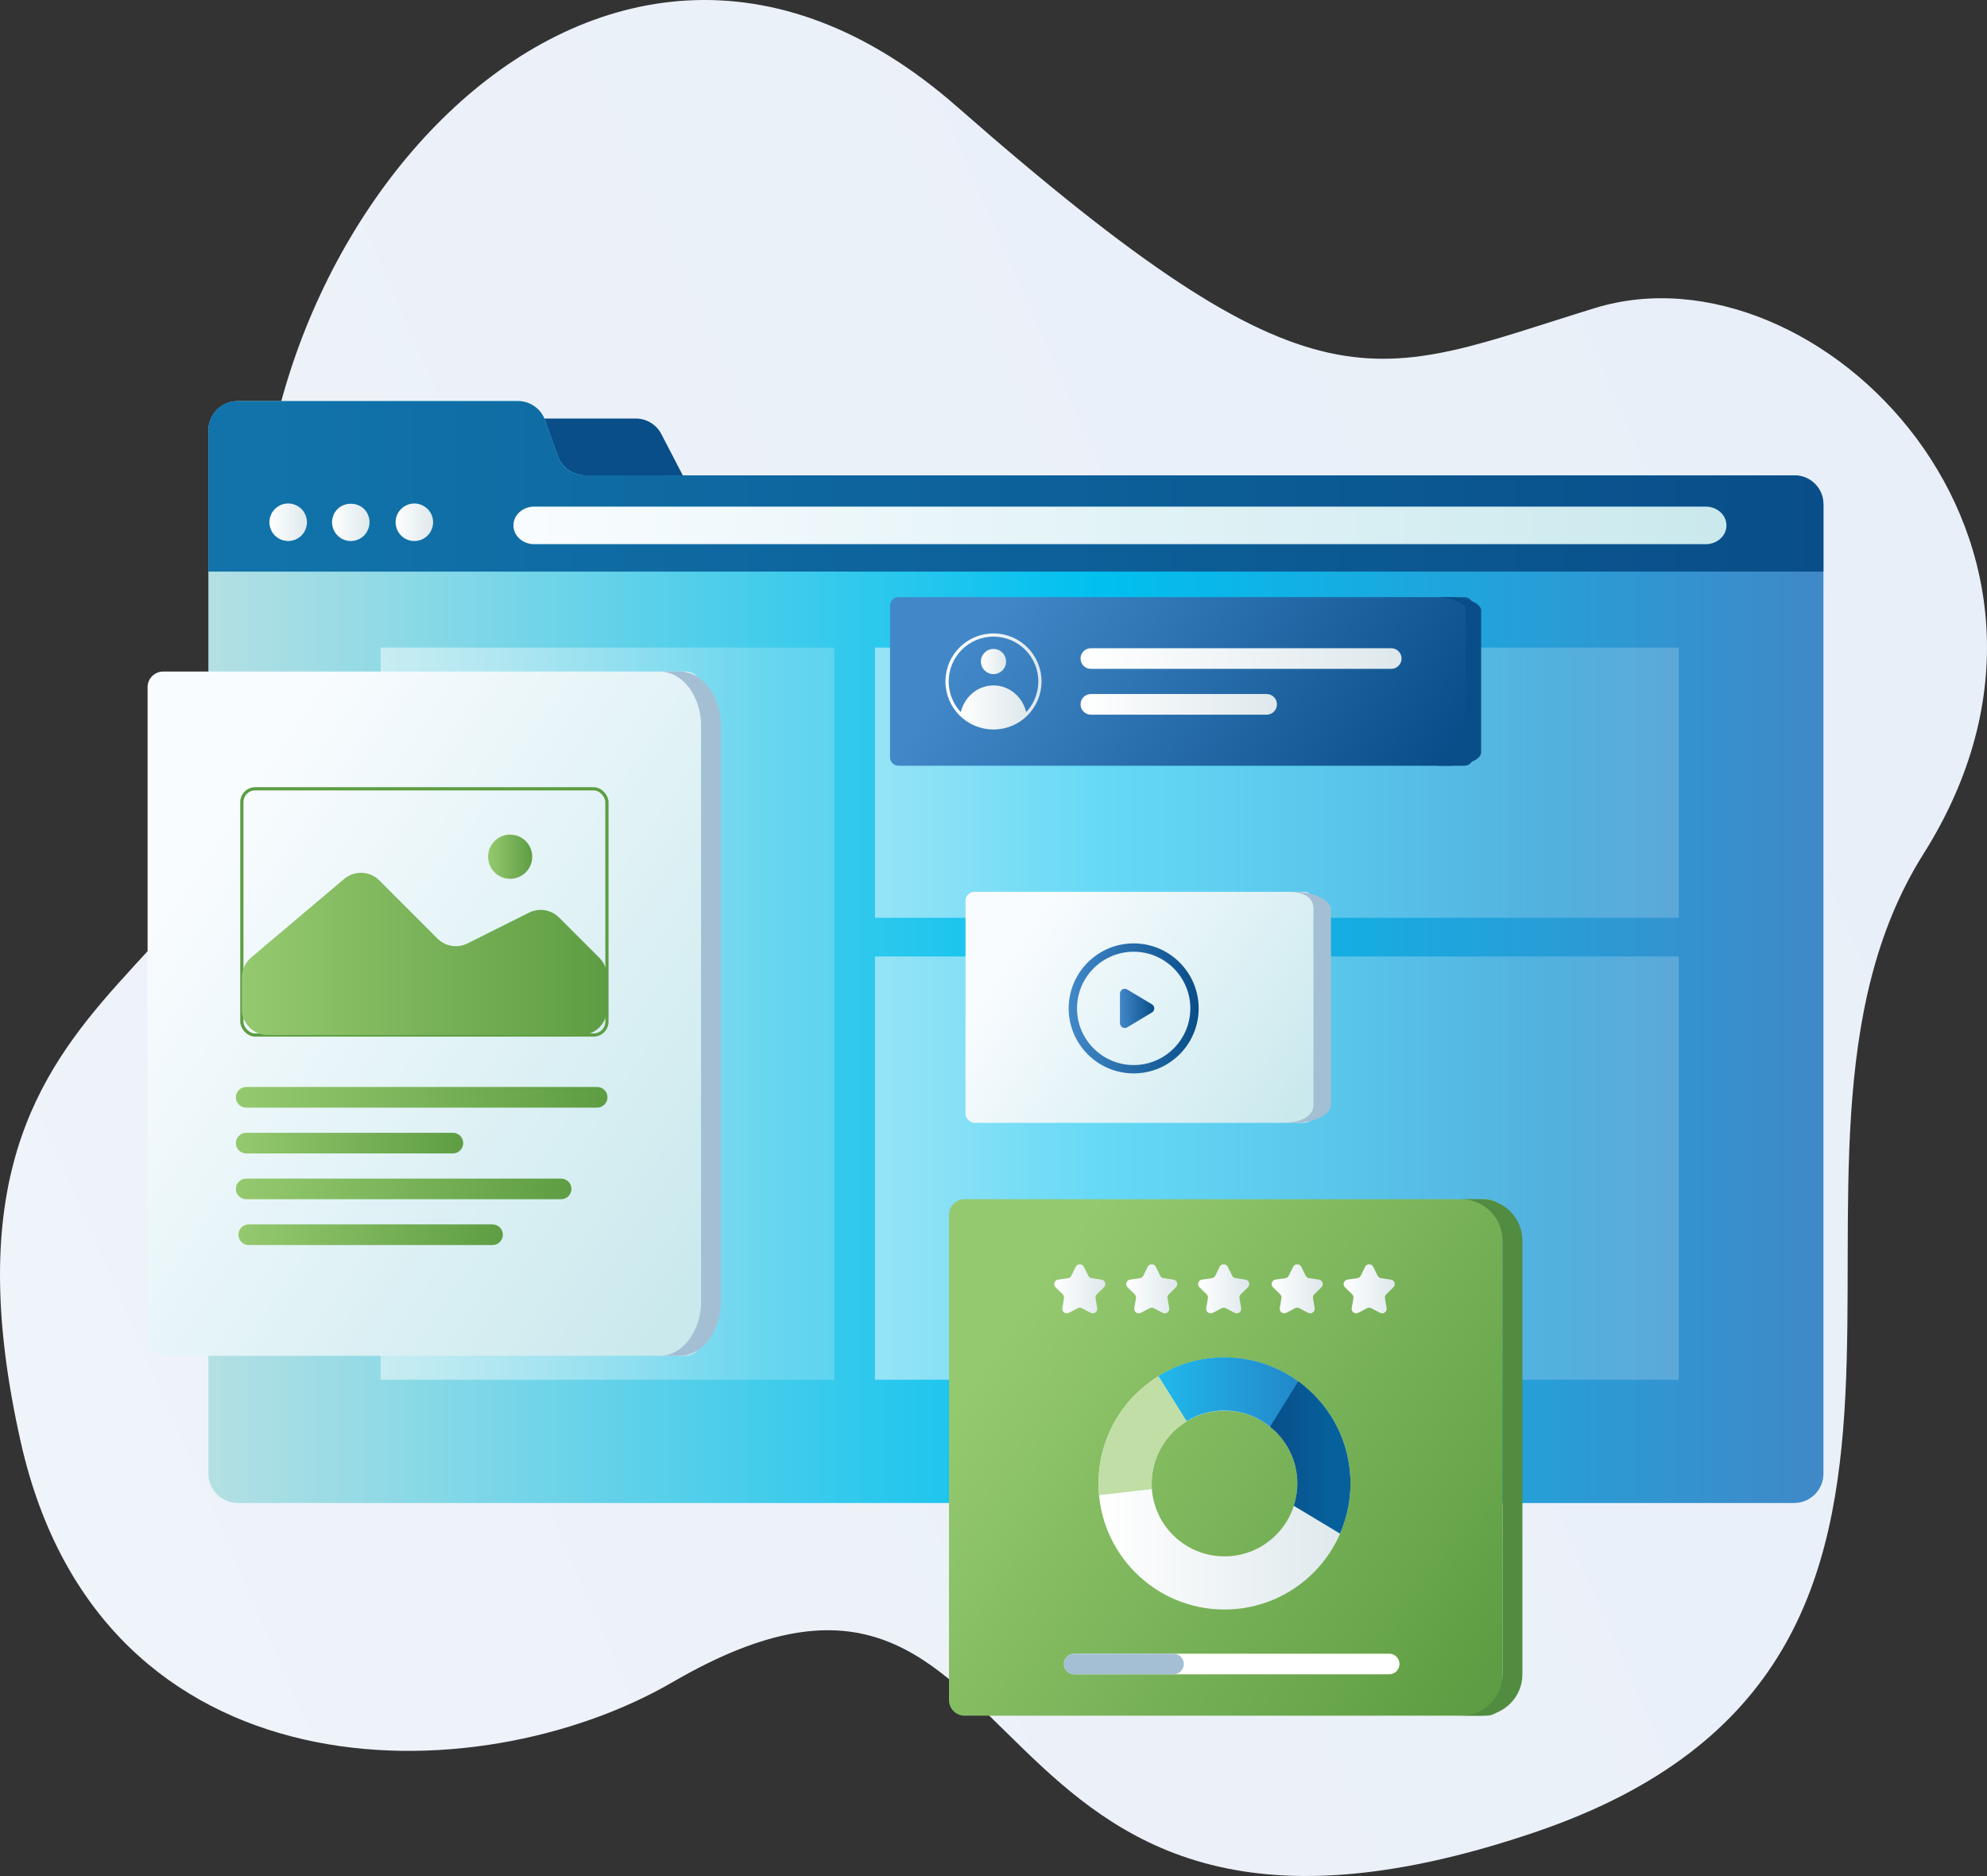 <?xml version="1.0" encoding="UTF-8"?>
<svg id="Layer_1" xmlns="http://www.w3.org/2000/svg" width="218.722mm" height="206.474mm" xmlns:xlink="http://www.w3.org/1999/xlink" version="1.1" viewBox="0 0 620 585.281">
  <rect x="0" y="0" width="620" height="585.281" fill="#333333" stroke="none"/>
  <!-- Generator: Adobe Illustrator 29.5.1, SVG Export Plug-In . SVG Version: 2.1.0 Build 141)  -->
  <defs>
    <style>
      .st0 {
        stroke: #5e9d43;
      }

      .st0, .st1 {
        fill: none;
        stroke-miterlimit: 10;
      }

      .st2 {
        fill: #a4bfd4;
      }

      .st3 {
        fill: url(#linear-gradient2);
      }

      .st4 {
        fill: url(#linear-gradient1);
      }

      .st5 {
        fill: url(#linear-gradient9);
      }

      .st6 {
        fill: url(#linear-gradient3);
      }

      .st7 {
        fill: url(#linear-gradient6);
      }

      .st8 {
        fill: url(#linear-gradient8);
      }

      .st9 {
        fill: url(#linear-gradient7);
      }

      .st10 {
        fill: url(#linear-gradient5);
      }

      .st11 {
        fill: url(#linear-gradient4);
      }

      .st12 {
        fill: url(#linear-gradient31);
      }

      .st13 {
        fill: url(#linear-gradient30);
      }

      .st14 {
        fill: url(#linear-gradient32);
      }

      .st15 {
        fill: url(#linear-gradient34);
      }

      .st16 {
        fill: url(#linear-gradient33);
      }

      .st17 {
        fill: url(#linear-gradient28);
      }

      .st18 {
        fill: url(#linear-gradient29);
      }

      .st19 {
        fill: url(#linear-gradient18);
      }

      .st20 {
        fill: url(#linear-gradient13);
      }

      .st21 {
        fill: url(#linear-gradient12);
      }

      .st22 {
        fill: url(#linear-gradient15);
      }

      .st23 {
        fill: url(#linear-gradient16);
      }

      .st24 {
        fill: url(#linear-gradient11);
      }

      .st25 {
        fill: url(#linear-gradient10);
      }

      .st26 {
        fill: url(#linear-gradient17);
      }

      .st27 {
        fill: url(#linear-gradient14);
      }

      .st28 {
        fill: url(#linear-gradient19);
      }

      .st29 {
        fill: url(#linear-gradient23);
      }

      .st30 {
        fill: url(#linear-gradient22);
      }

      .st31 {
        fill: url(#linear-gradient24);
      }

      .st32 {
        fill: url(#linear-gradient25);
      }

      .st33 {
        fill: url(#linear-gradient20);
      }

      .st34 {
        fill: url(#linear-gradient27);
      }

      .st35 {
        fill: url(#linear-gradient26);
      }

      .st36 {
        fill: #094e89;
      }

      .st37 {
        fill: url(#linear-gradient);
      }

      .st38 {
        fill: #518c40;
      }

      .st1 {
        stroke: url(#linear-gradient21);
      }

      .st39 {
        fill: #c0dea5;
      }

      .st40 {
        fill: #fff;
      }
    </style>
    <linearGradient id="linear-gradient" x1="-151.443" y1="297.881" x2="423.657" y2="297.881" gradientTransform="translate(302.863 691.552) rotate(-23.675) scale(1.171 -1.198)" gradientUnits="userSpaceOnUse">
      <stop offset=".002" stop-color="#eff3fa"/>
      <stop offset="1" stop-color="#e8eff8"/>
    </linearGradient>
    <linearGradient id="linear-gradient1" x1="65.021" y1="289.154" x2="568.968" y2="289.154" gradientTransform="translate(0 586.171) scale(1 -1)" gradientUnits="userSpaceOnUse">
      <stop offset="0" stop-color="#b4e0e3"/>
      <stop offset=".551" stop-color="#00c0f0"/>
      <stop offset="1" stop-color="#4088c7"/>
    </linearGradient>
    <linearGradient id="linear-gradient2" x1="118.758" y1="269.923" x2="260.333" y2="269.923" gradientTransform="translate(0 586.171) scale(1 -1)" gradientUnits="userSpaceOnUse">
      <stop offset="0" stop-color="#fff" stop-opacity=".5"/>
      <stop offset=".836" stop-color="#fff" stop-opacity=".2"/>
    </linearGradient>
    <linearGradient id="linear-gradient3" x1="273.032" y1="341.985" x2="523.806" y2="341.985" gradientTransform="translate(0 586.171) scale(1 -1)" gradientUnits="userSpaceOnUse">
      <stop offset="0" stop-color="#fff" stop-opacity=".5"/>
      <stop offset=".836" stop-color="#fff" stop-opacity=".2"/>
    </linearGradient>
    <linearGradient id="linear-gradient4" x1="273.032" y1="221.741" x2="523.806" y2="221.741" gradientTransform="translate(0 586.171) scale(1 -1)" gradientUnits="userSpaceOnUse">
      <stop offset="0" stop-color="#fff" stop-opacity=".5"/>
      <stop offset=".836" stop-color="#fff" stop-opacity=".2"/>
    </linearGradient>
    <linearGradient id="linear-gradient5" x1="65.021" y1="434.442" x2="568.968" y2="434.442" gradientTransform="translate(0 586.171) scale(1 -1)" gradientUnits="userSpaceOnUse">
      <stop offset=".035" stop-color="#1173aa"/>
      <stop offset="1" stop-color="#094e89"/>
    </linearGradient>
    <linearGradient id="linear-gradient6" x1="84.08" y1="423.238" x2="95.786" y2="423.238" gradientTransform="translate(0 586.171) scale(1 -1)" gradientUnits="userSpaceOnUse">
      <stop offset="0" stop-color="#fff"/>
      <stop offset="1" stop-color="#dee8ec"/>
    </linearGradient>
    <linearGradient id="linear-gradient7" x1="103.615" y1="423.193" x2="115.295" y2="423.193" gradientTransform="translate(0 586.171) scale(1 -1)" gradientUnits="userSpaceOnUse">
      <stop offset="0" stop-color="#fff"/>
      <stop offset="1" stop-color="#dee8ec"/>
    </linearGradient>
    <linearGradient id="linear-gradient8" x1="123.437" y1="423.237" x2="135.143" y2="423.237" gradientTransform="translate(0 586.171) scale(1 -1)" gradientUnits="userSpaceOnUse">
      <stop offset="0" stop-color="#fff"/>
      <stop offset="1" stop-color="#dee8ec"/>
    </linearGradient>
    <linearGradient id="linear-gradient9" x1="160.209" y1="422.255" x2="538.704" y2="422.255" gradientTransform="translate(0 586.171) scale(1 -1)" gradientUnits="userSpaceOnUse">
      <stop offset="0" stop-color="#f9fcff"/>
      <stop offset="1" stop-color="#cae9ed"/>
    </linearGradient>
    <linearGradient id="linear-gradient10" x1="319.095" y1="296.393" x2="404.507" y2="239.061" gradientTransform="translate(0 586.171) scale(1 -1)" gradientUnits="userSpaceOnUse">
      <stop offset="0" stop-color="#f9fcff"/>
      <stop offset="1" stop-color="#cae9ed"/>
    </linearGradient>
    <linearGradient id="linear-gradient11" x1="333.457" y1="271.569" x2="374.018" y2="271.569" gradientTransform="translate(0 586.171) scale(1 -1)" gradientUnits="userSpaceOnUse">
      <stop offset="0" stop-color="#4288c8"/>
      <stop offset="1" stop-color="#094e89"/>
    </linearGradient>
    <linearGradient id="linear-gradient12" x1="349.457" y1="271.569" x2="360.158" y2="271.569" gradientTransform="translate(0 586.171) scale(1 -1)" gradientUnits="userSpaceOnUse">
      <stop offset="0" stop-color="#4288c8"/>
      <stop offset="1" stop-color="#094e89"/>
    </linearGradient>
    <linearGradient id="linear-gradient13" x1="58.811" y1="319.333" x2="231.11" y2="203.678" gradientTransform="translate(0 586.171) scale(1 -1)" gradientUnits="userSpaceOnUse">
      <stop offset="0" stop-color="#f9fcff"/>
      <stop offset="1" stop-color="#cae9ed"/>
    </linearGradient>
    <linearGradient id="linear-gradient14" x1="73.596" y1="243.832" x2="189.546" y2="243.832" gradientTransform="translate(0 586.171) scale(1 -1)" gradientUnits="userSpaceOnUse">
      <stop offset="0" stop-color="#95c96f"/>
      <stop offset="1" stop-color="#5e9d43"/>
    </linearGradient>
    <linearGradient id="linear-gradient15" x1="73.596" y1="229.541" x2="144.536" y2="229.541" gradientTransform="translate(0 586.171) scale(1 -1)" gradientUnits="userSpaceOnUse">
      <stop offset="0" stop-color="#95c96f"/>
      <stop offset="1" stop-color="#5e9d43"/>
    </linearGradient>
    <linearGradient id="linear-gradient16" x1="73.596" y1="215.25" x2="178.302" y2="215.25" gradientTransform="translate(0 586.171) scale(1 -1)" gradientUnits="userSpaceOnUse">
      <stop offset="0" stop-color="#95c96f"/>
      <stop offset="1" stop-color="#5e9d43"/>
    </linearGradient>
    <linearGradient id="linear-gradient17" x1="74.399" y1="200.958" x2="156.907" y2="200.958" gradientTransform="translate(0 586.171) scale(1 -1)" gradientUnits="userSpaceOnUse">
      <stop offset="0" stop-color="#95c96f"/>
      <stop offset="1" stop-color="#5e9d43"/>
    </linearGradient>
    <linearGradient id="linear-gradient18" x1="75.463" y1="288.568" x2="189.376" y2="288.568" gradientTransform="translate(0 586.171) scale(1 -1)" gradientUnits="userSpaceOnUse">
      <stop offset="0" stop-color="#95c96f"/>
      <stop offset="1" stop-color="#5e9d43"/>
    </linearGradient>
    <linearGradient id="linear-gradient19" x1="152.288" y1="318.891" x2="166.064" y2="318.891" gradientTransform="translate(0 586.171) scale(1 -1)" gradientUnits="userSpaceOnUse">
      <stop offset="0" stop-color="#95c96f"/>
      <stop offset="1" stop-color="#5e9d43"/>
    </linearGradient>
    <linearGradient id="linear-gradient20" x1="317.914" y1="407.634" x2="436.7" y2="327.899" gradientTransform="translate(0 586.171) scale(1 -1)" gradientUnits="userSpaceOnUse">
      <stop offset="0" stop-color="#4288c8"/>
      <stop offset="1" stop-color="#094e89"/>
    </linearGradient>
    <linearGradient id="linear-gradient21" x1="295.012" y1="373.57" x2="324.988" y2="373.57" gradientTransform="translate(0 586.171) scale(1 -1)" gradientUnits="userSpaceOnUse">
      <stop offset="0" stop-color="#fff"/>
      <stop offset="1" stop-color="#dee8ec"/>
    </linearGradient>
    <linearGradient id="linear-gradient22" x1="306.073" y1="379.787" x2="313.927" y2="379.787" gradientTransform="translate(0 586.171) scale(1 -1)" gradientUnits="userSpaceOnUse">
      <stop offset="0" stop-color="#fff"/>
      <stop offset="1" stop-color="#dee8ec"/>
    </linearGradient>
    <linearGradient id="linear-gradient23" x1="299.677" y1="365.706" x2="320.323" y2="365.706" gradientTransform="translate(0 586.171) scale(1 -1)" gradientUnits="userSpaceOnUse">
      <stop offset="0" stop-color="#fff"/>
      <stop offset="1" stop-color="#dee8ec"/>
    </linearGradient>
    <linearGradient id="linear-gradient24" x1="337.158" y1="380.716" x2="437.327" y2="380.716" gradientTransform="translate(0 586.171) scale(1 -1)" gradientUnits="userSpaceOnUse">
      <stop offset="0" stop-color="#fff"/>
      <stop offset="1" stop-color="#dee8ec"/>
    </linearGradient>
    <linearGradient id="linear-gradient25" x1="337.158" y1="366.425" x2="398.443" y2="366.425" gradientTransform="translate(0 586.171) scale(1 -1)" gradientUnits="userSpaceOnUse">
      <stop offset="0" stop-color="#fff"/>
      <stop offset="1" stop-color="#dee8ec"/>
    </linearGradient>
    <linearGradient id="linear-gradient26" x1="317.171" y1="175.303" x2="470.037" y2="72.692" gradientTransform="translate(0 586.171) scale(1 -1)" gradientUnits="userSpaceOnUse">
      <stop offset="0" stop-color="#95c96f"/>
      <stop offset="1" stop-color="#5e9d43"/>
    </linearGradient>
    <linearGradient id="linear-gradient27" x1="373.855" y1="184.082" x2="389.809" y2="184.082" gradientTransform="translate(0 586.171) scale(1 -1)" gradientUnits="userSpaceOnUse">
      <stop offset="0" stop-color="#fff"/>
      <stop offset="1" stop-color="#dee8ec"/>
    </linearGradient>
    <linearGradient id="linear-gradient28" x1="351.403" y1="184.082" x2="367.356" y2="184.082" gradientTransform="translate(0 586.171) scale(1 -1)" gradientUnits="userSpaceOnUse">
      <stop offset="0" stop-color="#fff"/>
      <stop offset="1" stop-color="#dee8ec"/>
    </linearGradient>
    <linearGradient id="linear-gradient29" x1="328.951" y1="184.082" x2="344.904" y2="184.082" gradientTransform="translate(0 586.171) scale(1 -1)" gradientUnits="userSpaceOnUse">
      <stop offset="0" stop-color="#fff"/>
      <stop offset="1" stop-color="#dee8ec"/>
    </linearGradient>
    <linearGradient id="linear-gradient30" x1="342.769" y1="123.338" x2="421.385" y2="123.338" gradientTransform="translate(0 586.171) scale(1 -1)" gradientUnits="userSpaceOnUse">
      <stop offset="0" stop-color="#fff"/>
      <stop offset="1" stop-color="#dee8ec"/>
    </linearGradient>
    <linearGradient id="linear-gradient31" x1="361.413" y1="151.388" x2="407.17" y2="151.388" gradientTransform="translate(0 586.171) scale(1 -1)" gradientUnits="userSpaceOnUse">
      <stop offset=".001" stop-color="#21b9ec"/>
      <stop offset="1" stop-color="#2285c7"/>
    </linearGradient>
    <linearGradient id="linear-gradient32" x1="396.304" y1="131.466" x2="421.385" y2="131.466" gradientTransform="translate(0 586.171) scale(1 -1)" gradientUnits="userSpaceOnUse">
      <stop offset="0" stop-color="#094e89"/>
      <stop offset=".732" stop-color="#06609b"/>
    </linearGradient>
    <linearGradient id="linear-gradient33" x1="419.249" y1="184.082" x2="435.203" y2="184.082" gradientTransform="translate(0 586.171) scale(1 -1)" gradientUnits="userSpaceOnUse">
      <stop offset="0" stop-color="#fff"/>
      <stop offset="1" stop-color="#dee8ec"/>
    </linearGradient>
    <linearGradient id="linear-gradient34" x1="396.797" y1="184.082" x2="412.751" y2="184.082" gradientTransform="translate(0 586.171) scale(1 -1)" gradientUnits="userSpaceOnUse">
      <stop offset="0" stop-color="#fff"/>
      <stop offset="1" stop-color="#dee8ec"/>
    </linearGradient>
  </defs>
  <path id="Background" class="st37" d="M209.896,524.779c-61.304,35.624-178.16,36.904-203.363-74.63-36.431-161.223,92.139-136.533,75.978-253.735-16.161-117.202,102.294-262.971,216.039-163.191,113.745,99.78,129.61,84.209,199.163,62.869,69.554-21.341,163.773,73.106,102.478,170.285-61.295,97.179,36.713,251.678-121.352,305.283-185.287,62.836-149.951-116.028-268.943-46.88l-0-0Z"/>
  <g id="Screen">
    <path id="Screen_Part" class="st36" d="M213.166,148.534h-103.279c-4.96,0-8.981-4.021-8.981-8.981h0c0-4.96,4.021-8.981,8.981-8.981h88.499c3.353,0,6.426,1.867,7.971,4.843,0,0,6.809,13.118,6.809,13.118Z"/>
    <g id="Screen_Part1">
      <path id="Mask" class="st4" d="M174.017,142.201l-3.895-10.977c-1.298-3.657-4.758-6.101-8.639-6.101h-87.296c-5.062,0-9.166,4.104-9.166,9.166v325.455c0,5.062,4.104,9.167,9.166,9.167h485.614c5.062,0,9.166-4.104,9.166-9.167V157.468c0-5.062-4.104-9.166-9.166-9.166H182.656c-3.881,0-7.341-2.444-8.639-6.101Z"/>
    </g>
    <rect id="Screen_Part2" class="st3" x="118.758" y="202.04" width="141.575" height="228.416"/>
    <rect id="Screen_Part3" class="st6" x="273.032" y="202.04" width="250.774" height="84.293"/>
    <rect id="Screen_Part4" class="st11" x="273.032" y="298.404" width="250.774" height="132.051"/>
    <path id="Screen_Part5" class="st10" d="M161.615,125.123h-87.613c-4.96,0-8.981,4.021-8.981,8.981v44.231h503.947v-21.051c0-4.96-4.021-8.981-8.981-8.981H182.525c-3.802,0-7.192-2.394-8.464-5.978l-3.983-11.224c-1.272-3.583-4.662-5.977-8.464-5.977Z"/>
    <g id="Screen_Part6">
      <path class="st7" d="M89.933,168.791c-.391,0-.78-.053-1.146-.13-.389-.053-.754-.183-1.118-.312-.338-.157-.676-.338-.988-.546-.338-.208-.625-.47-.912-.729-.259-.259-.493-.572-.727-.884-.208-.312-.391-.65-.521-1.014-.155-.366-.259-.729-.338-1.095-.079-.389-.104-.78-.104-1.143,0-.391.025-.78.104-1.146.079-.363.183-.754.338-1.092.13-.363.312-.701.521-1.014.234-.312.467-.625.727-.884.287-.287.574-.521.912-.729.312-.208.65-.391.988-.546.363-.155.729-.259,1.118-.338,1.875-.391,3.902.234,5.281,1.613.259.259.495.572.729.884.208.312.389.65.521,1.014.155.338.259.729.338,1.092.076.366.13.754.13,1.146,0,.363-.053.754-.13,1.143-.079.366-.183.729-.338,1.095-.132.338-.312.701-.521,1.014-.234.312-.47.625-.729.884-.287.259-.572.521-.909.729-.312.208-.65.389-.988.546-.366.13-.729.259-1.095.312-.389.076-.78.13-1.143.13Z"/>
    </g>
    <g id="Screen_Part7">
      <path class="st9" d="M109.468,168.791c-1.56,0-3.069-.625-4.136-1.717-1.092-1.092-1.717-2.601-1.717-4.136,0-.391.025-.78.104-1.146.079-.389.183-.754.338-1.092.13-.363.312-.701.546-1.014.208-.312.442-.625.729-.884,2.159-2.185,6.087-2.185,8.271,0,.262.259.495.572.729.884.208.312.391.65.521,1.014.155.338.259.704.338,1.092.079.366.104.754.104,1.146,0,1.534-.625,3.043-1.692,4.136-1.092,1.092-2.601,1.717-4.136,1.717Z"/>
    </g>
    <g id="Screen_Part8">
      <path class="st8" d="M129.29,168.791c-1.56,0-3.069-.625-4.136-1.717-1.092-1.092-1.717-2.601-1.717-4.136,0-1.562.625-3.069,1.717-4.136.259-.287.572-.521.884-.729s.65-.391,1.014-.546c.338-.155.704-.259,1.092-.338,1.9-.391,3.93.259,5.281,1.613,1.092,1.067,1.717,2.573,1.717,4.136,0,1.534-.625,3.043-1.717,4.136s-2.601,1.717-4.136,1.717Z"/>
    </g>
    <path id="Screen_Part9" class="st5" d="M532.258,169.771H166.656c-3.561,0-6.447-2.622-6.447-5.856h0c0-3.234,2.886-5.856,6.447-5.856h365.602c3.56,0,6.446,2.622,6.446,5.856h0c0,3.234-2.886,5.856-6.446,5.856h-0Z"/>
  </g>
  <g id="Board_4">
    <g id="Board_4_Part">
      <rect id="Board_4_Part1" class="st25" x="301.27" y="278.241" width="108.63" height="72.059" rx="2.776" ry="2.776"/>
      <path id="Board_4_Part2" class="st2" d="M404.008,278.241h-2.069c6.236,0,7.96,2.589,7.96,5.782v60.495c0,3.193-2.989,5.686-9.225,5.686l3.334.097c6.236,0,11.291-2.589,11.291-5.782v-60.495c0-3.193-5.055-5.782-11.291-5.782Z"/>
    </g>
    <g id="Board_4_Part3">
      <path class="st24" d="M353.736,334.882c-11.182,0-20.279-9.099-20.279-20.282s9.097-20.279,20.279-20.279,20.282,9.097,20.282,20.279-9.099,20.282-20.282,20.282ZM353.736,296.923c-9.747,0-17.678,7.931-17.678,17.678,0,9.75,7.931,17.68,17.678,17.68,9.75,0,17.68-7.931,17.68-17.68,0-9.747-7.931-17.678-17.68-17.678Z"/>
    </g>
    <path id="Board_4_Part4" class="st21" d="M349.457,309.978v9.248c0,1.159,1.264,1.875,2.258,1.279l7.719-4.624c.966-.579.966-1.98,0-2.559l-7.719-4.624c-.994-.595-2.258.121-2.258,1.279Z"/>
  </g>
  <g id="Board_3">
    <g id="Board_3_Part">
      <path id="Board_3_Part1" class="st20" d="M50.913,209.515h163.013c2.681,0,4.858,2.177,4.858,4.858v203.748c0,2.681-2.177,4.859-4.859,4.859H50.913c-2.681,0-4.859-2.177-4.859-4.859v-203.748c0-2.681,2.177-4.858,4.858-4.858Z"/>
      <path id="Board_3_Part2" class="st2" d="M212.027,209.515h-6.195c7.153,0,12.952,7.668,12.952,17.128v179.209c0,9.46-5.799,17.129-12.952,17.129h6.195c7.153,0,12.952-7.669,12.952-17.129v-179.209c0-9.46-5.799-17.128-12.952-17.128Z"/>
    </g>
    <path id="Board_3_Part3" class="st27" d="M186.327,345.557h-109.512c-1.778,0-3.219-1.441-3.219-3.218h0c0-1.778,1.441-3.218,3.219-3.218h109.512c1.778,0,3.218,1.441,3.218,3.218h0c0,1.778-1.441,3.218-3.218,3.218Z"/>
    <path id="Board_3_Part4" class="st22" d="M141.317,359.848h-64.503c-1.778,0-3.219-1.441-3.219-3.218h0c0-1.777,1.441-3.218,3.219-3.218h64.503c1.778,0,3.219,1.441,3.219,3.218h0c0,1.777-1.441,3.218-3.219,3.218Z"/>
    <path id="Board_3_Part5" class="st23" d="M175.084,374.139h-98.269c-1.778,0-3.219-1.441-3.219-3.218h0c0-1.777,1.441-3.218,3.219-3.218h98.269c1.778,0,3.218,1.441,3.218,3.218h0c0,1.778-1.441,3.218-3.218,3.218Z"/>
    <path id="Board_3_Part6" class="st26" d="M153.689,388.431h-76.071c-1.777,0-3.218-1.441-3.218-3.219h0c0-1.777,1.441-3.219,3.218-3.219h76.071c1.778,0,3.218,1.441,3.218,3.219h0c0,1.777-1.441,3.219-3.218,3.219Z"/>
    <rect id="Board_3_Part7" class="st0" x="75.463" y="246.087" width="113.913" height="76.825" rx="4.17" ry="4.17"/>
    <path id="Board_3_Part8" class="st19" d="M78.336,298.761l29.054-24.553c3.217-2.719,7.981-2.519,10.96.46l18.153,18.153c2.466,2.466,6.234,3.078,9.353,1.518l19.223-9.612c3.12-1.56,6.887-.948,9.354,1.518l12.571,12.571c1.52,1.519,2.373,3.58,2.373,5.73v10.264c0,4.475-3.628,8.103-8.103,8.103h-97.707c-4.475,0-8.103-3.628-8.103-8.103v-9.859c0-2.385,1.051-4.649,2.873-6.189Z"/>
    <path id="Board_3_Part9" class="st28" d="M166.064,267.28c0,3.804-3.084,6.888-6.888,6.888-3.804,0-6.888-3.084-6.888-6.888s3.084-6.888,6.888-6.888c3.804,0,6.888,3.084,6.888,6.888Z"/>
  </g>
  <g id="Board_2">
    <g id="Board_2_Part">
      <path id="Board_2_Part1" class="st33" d="M280.357,186.293h176.609c1.458,0,2.641,1.184,2.641,2.641v47.331c0,1.458-1.184,2.642-2.642,2.642h-176.609c-1.458,0-2.642-1.184-2.642-2.642v-47.331c0-1.458,1.184-2.642,2.642-2.642Z"/>
      <path id="Board_2_Part2" class="st36" d="M452.15,186.293h-4.788c5.529,0,10.01,1.89,10.01,4.222v44.171c0,2.332-4.482,4.222-10.01,4.222h4.788c5.529,0,10.011-1.89,10.011-4.222v-44.171c0-2.332-4.482-4.222-10.011-4.222Z"/>
    </g>
    <path id="Board_2_Part3" class="st1" d="M310,227.088h0c-8.001,0-14.488-6.486-14.488-14.488h0c0-8.001,6.486-14.488,14.488-14.488h0c8.001,0,14.488,6.487,14.488,14.488h0c0,8.001-6.486,14.488-14.488,14.488Z"/>
    <path id="Board_2_Part4" class="st30" d="M313.927,206.384c0,2.169-1.758,3.927-3.927,3.927-2.169,0-3.927-1.758-3.927-3.927,0-2.169,1.758-3.927,3.927-3.927,2.169,0,3.927,1.758,3.927,3.927Z"/>
    <path id="Board_2_Part5" class="st29" d="M310,227.088c4.043,0,7.695-1.659,10.323-4.33-.934-5.078-5.198-8.916-10.323-8.916s-9.39,3.838-10.323,8.916c2.628,2.671,6.28,4.33,10.323,4.33Z"/>
    <path id="Board_2_Part6" class="st31" d="M434.108,208.673h-93.731c-1.778,0-3.219-1.441-3.219-3.218h0c0-1.778,1.441-3.218,3.219-3.218h93.731c1.778,0,3.219,1.441,3.219,3.218h0c0,1.778-1.441,3.218-3.219,3.218Z"/>
    <path id="Board_2_Part7" class="st32" d="M395.225,222.964h-54.848c-1.778,0-3.219-1.441-3.219-3.218h0c0-1.778,1.441-3.219,3.219-3.219h54.848c1.778,0,3.218,1.441,3.218,3.219h0c0,1.778-1.441,3.218-3.218,3.218Z"/>
  </g>
  <g id="Board_1">
    <g id="Board_1_Part">
      <path id="Board_1_Part1" class="st35" d="M300.971,374.139h163.013c2.681,0,4.859,2.177,4.859,4.859v151.413c0,2.681-2.177,4.859-4.859,4.859h-163.013c-2.681,0-4.858-2.177-4.858-4.858v-151.413c0-2.681,2.177-4.859,4.859-4.859Z"/>
      <path id="Board_1_Part2" class="st38" d="M462.085,374.139h-6.195c7.153,0,12.952,5.789,12.952,12.929v135.272c0,7.141-5.799,12.929-12.952,12.929h6.195c7.153,0,12.952-5.788,12.952-12.929v-135.272c0-7.14-5.799-12.929-12.952-12.929Z"/>
    </g>
    <path id="Board_1_Part3" class="st34" d="M383.097,395.22l1.372,2.78c.205.417.603.705,1.062.772l3.068.446c1.157.168,1.62,1.59.782,2.407l-2.22,2.164c-.332.324-.484.791-.406,1.249l.524,3.055c.198,1.153-1.012,2.032-2.047,1.487l-2.744-1.442c-.411-.216-.902-.216-1.313,0l-2.744,1.442c-1.035.544-2.245-.335-2.047-1.487l.524-3.055c.078-.458-.073-.925-.406-1.249l-2.22-2.164c-.837-.816-.375-2.238.782-2.407l3.068-.446c.459-.067.857-.355,1.062-.772l1.372-2.78c.518-1.049,2.013-1.049,2.53,0h0Z"/>
    <path id="Board_1_Part4" class="st17" d="M360.645,395.22l1.372,2.78c.205.417.603.705,1.062.772l3.068.446c1.157.168,1.619,1.59.782,2.407l-2.22,2.164c-.333.324-.484.791-.406,1.249l.524,3.055c.198,1.153-1.012,2.032-2.047,1.487l-2.744-1.442c-.411-.216-.902-.216-1.313,0l-2.744,1.442c-1.035.544-2.245-.335-2.047-1.487l.524-3.055c.078-.458-.073-.925-.406-1.249l-2.22-2.164c-.837-.816-.375-2.238.782-2.407l3.068-.446c.46-.067.857-.355,1.062-.772l1.372-2.78c.518-1.049,2.013-1.049,2.53,0h0Z"/>
    <path id="Board_1_Part5" class="st18" d="M338.193,395.22l1.372,2.78c.206.417.603.705,1.062.772l3.068.446c1.157.168,1.619,1.59.782,2.407l-2.22,2.164c-.333.324-.484.791-.406,1.249l.524,3.055c.197,1.153-1.012,2.032-2.047,1.487l-2.744-1.442c-.411-.216-.902-.216-1.313,0l-2.744,1.442c-1.035.544-2.245-.335-2.047-1.487l.524-3.055c.078-.458-.073-.925-.406-1.249l-2.22-2.164c-.837-.816-.375-2.238.782-2.407l3.068-.446c.46-.067.857-.355,1.062-.772l1.372-2.78c.518-1.049,2.013-1.049,2.53,0Z"/>
    <path id="Board_1_Part6" class="st13" d="M382.077,423.525c-21.71,0-39.308,17.599-39.308,39.308,0,21.709,17.599,39.308,39.308,39.308,21.709,0,39.308-17.599,39.308-39.308,0-21.71-17.599-39.308-39.308-39.308ZM382.077,485.561c-12.553,0-22.728-10.176-22.728-22.728,0-12.552,10.176-22.728,22.728-22.728,12.552,0,22.728,10.176,22.728,22.728,0,12.552-10.175,22.728-22.728,22.728Z"/>
    <path id="Board_1_Part7" class="st12" d="M382.04,423.472c-7.567,0-14.63,2.143-20.627,5.847l8.818,14.069c3.445-2.103,7.478-3.336,11.809-3.336,5.948,0,11.344,2.303,15.395,6.043l9.735-13.537c-6.813-5.672-15.572-9.086-25.13-9.086Z"/>
    <path id="Board_1_Part8" class="st14" d="M418.127,478.462c2.433-5.589,3.608-11.823,3.166-18.325-.824-12.123-7.065-22.585-16.196-29.191l-8.794,14.167c4.77,3.838,8,9.56,8.448,16.149.202,2.975-.193,5.848-1.058,8.522l14.434,8.677h0Z"/>
    <path id="Board_1_Part9" class="st39" d="M359.349,462.833c0-8.222,4.38-15.402,10.919-19.393l-8.818-14.068c-11.209,6.924-18.681,19.318-18.681,33.461,0,1.224.064,2.432.173,3.627l16.495-1.898c-.043-.573-.088-1.145-.088-1.729h0Z"/>
    <path id="Board_1_Part10" class="st16" d="M428.491,395.22l1.372,2.78c.205.417.603.705,1.062.772l3.068.446c1.157.168,1.619,1.59.782,2.407l-2.22,2.164c-.332.324-.484.791-.406,1.249l.524,3.055c.198,1.153-1.012,2.032-2.047,1.487l-2.744-1.442c-.411-.216-.902-.216-1.313,0l-2.744,1.442c-1.035.544-2.245-.335-2.047-1.487l.524-3.055c.078-.458-.073-.925-.406-1.249l-2.22-2.164c-.837-.816-.375-2.238.782-2.407l3.068-.446c.46-.067.857-.355,1.062-.772l1.372-2.78c.518-1.049,2.013-1.049,2.53,0h0Z"/>
    <path id="Board_1_Part11" class="st15" d="M406.039,395.22l1.372,2.78c.206.417.603.705,1.062.772l3.068.446c1.157.168,1.619,1.59.782,2.407l-2.22,2.164c-.332.324-.484.791-.406,1.249l.524,3.055c.198,1.153-1.012,2.032-2.047,1.487l-2.744-1.442c-.411-.216-.902-.216-1.313,0l-2.744,1.442c-1.035.544-2.245-.335-2.047-1.487l.524-3.055c.078-.458-.073-.925-.406-1.249l-2.22-2.164c-.837-.816-.375-2.238.782-2.407l3.068-.446c.46-.067.857-.355,1.062-.772l1.372-2.78c.518-1.049,2.013-1.049,2.53,0Z"/>
    <path id="Board_1_Part12" class="st40" d="M433.463,522.358h-98.269c-1.777,0-3.218-1.441-3.218-3.218h0c0-1.777,1.441-3.218,3.218-3.218h98.269c1.778,0,3.218,1.441,3.218,3.218h0c0,1.777-1.441,3.218-3.218,3.218h0Z"/>
    <path id="Board_1_Part13" class="st2" d="M366.173,522.358h-30.979c-1.777,0-3.218-1.441-3.218-3.218h0c0-1.777,1.441-3.218,3.218-3.218h30.979c1.777,0,3.219,1.441,3.219,3.218h0c0,1.777-1.441,3.218-3.219,3.218Z"/>
  </g>
</svg>